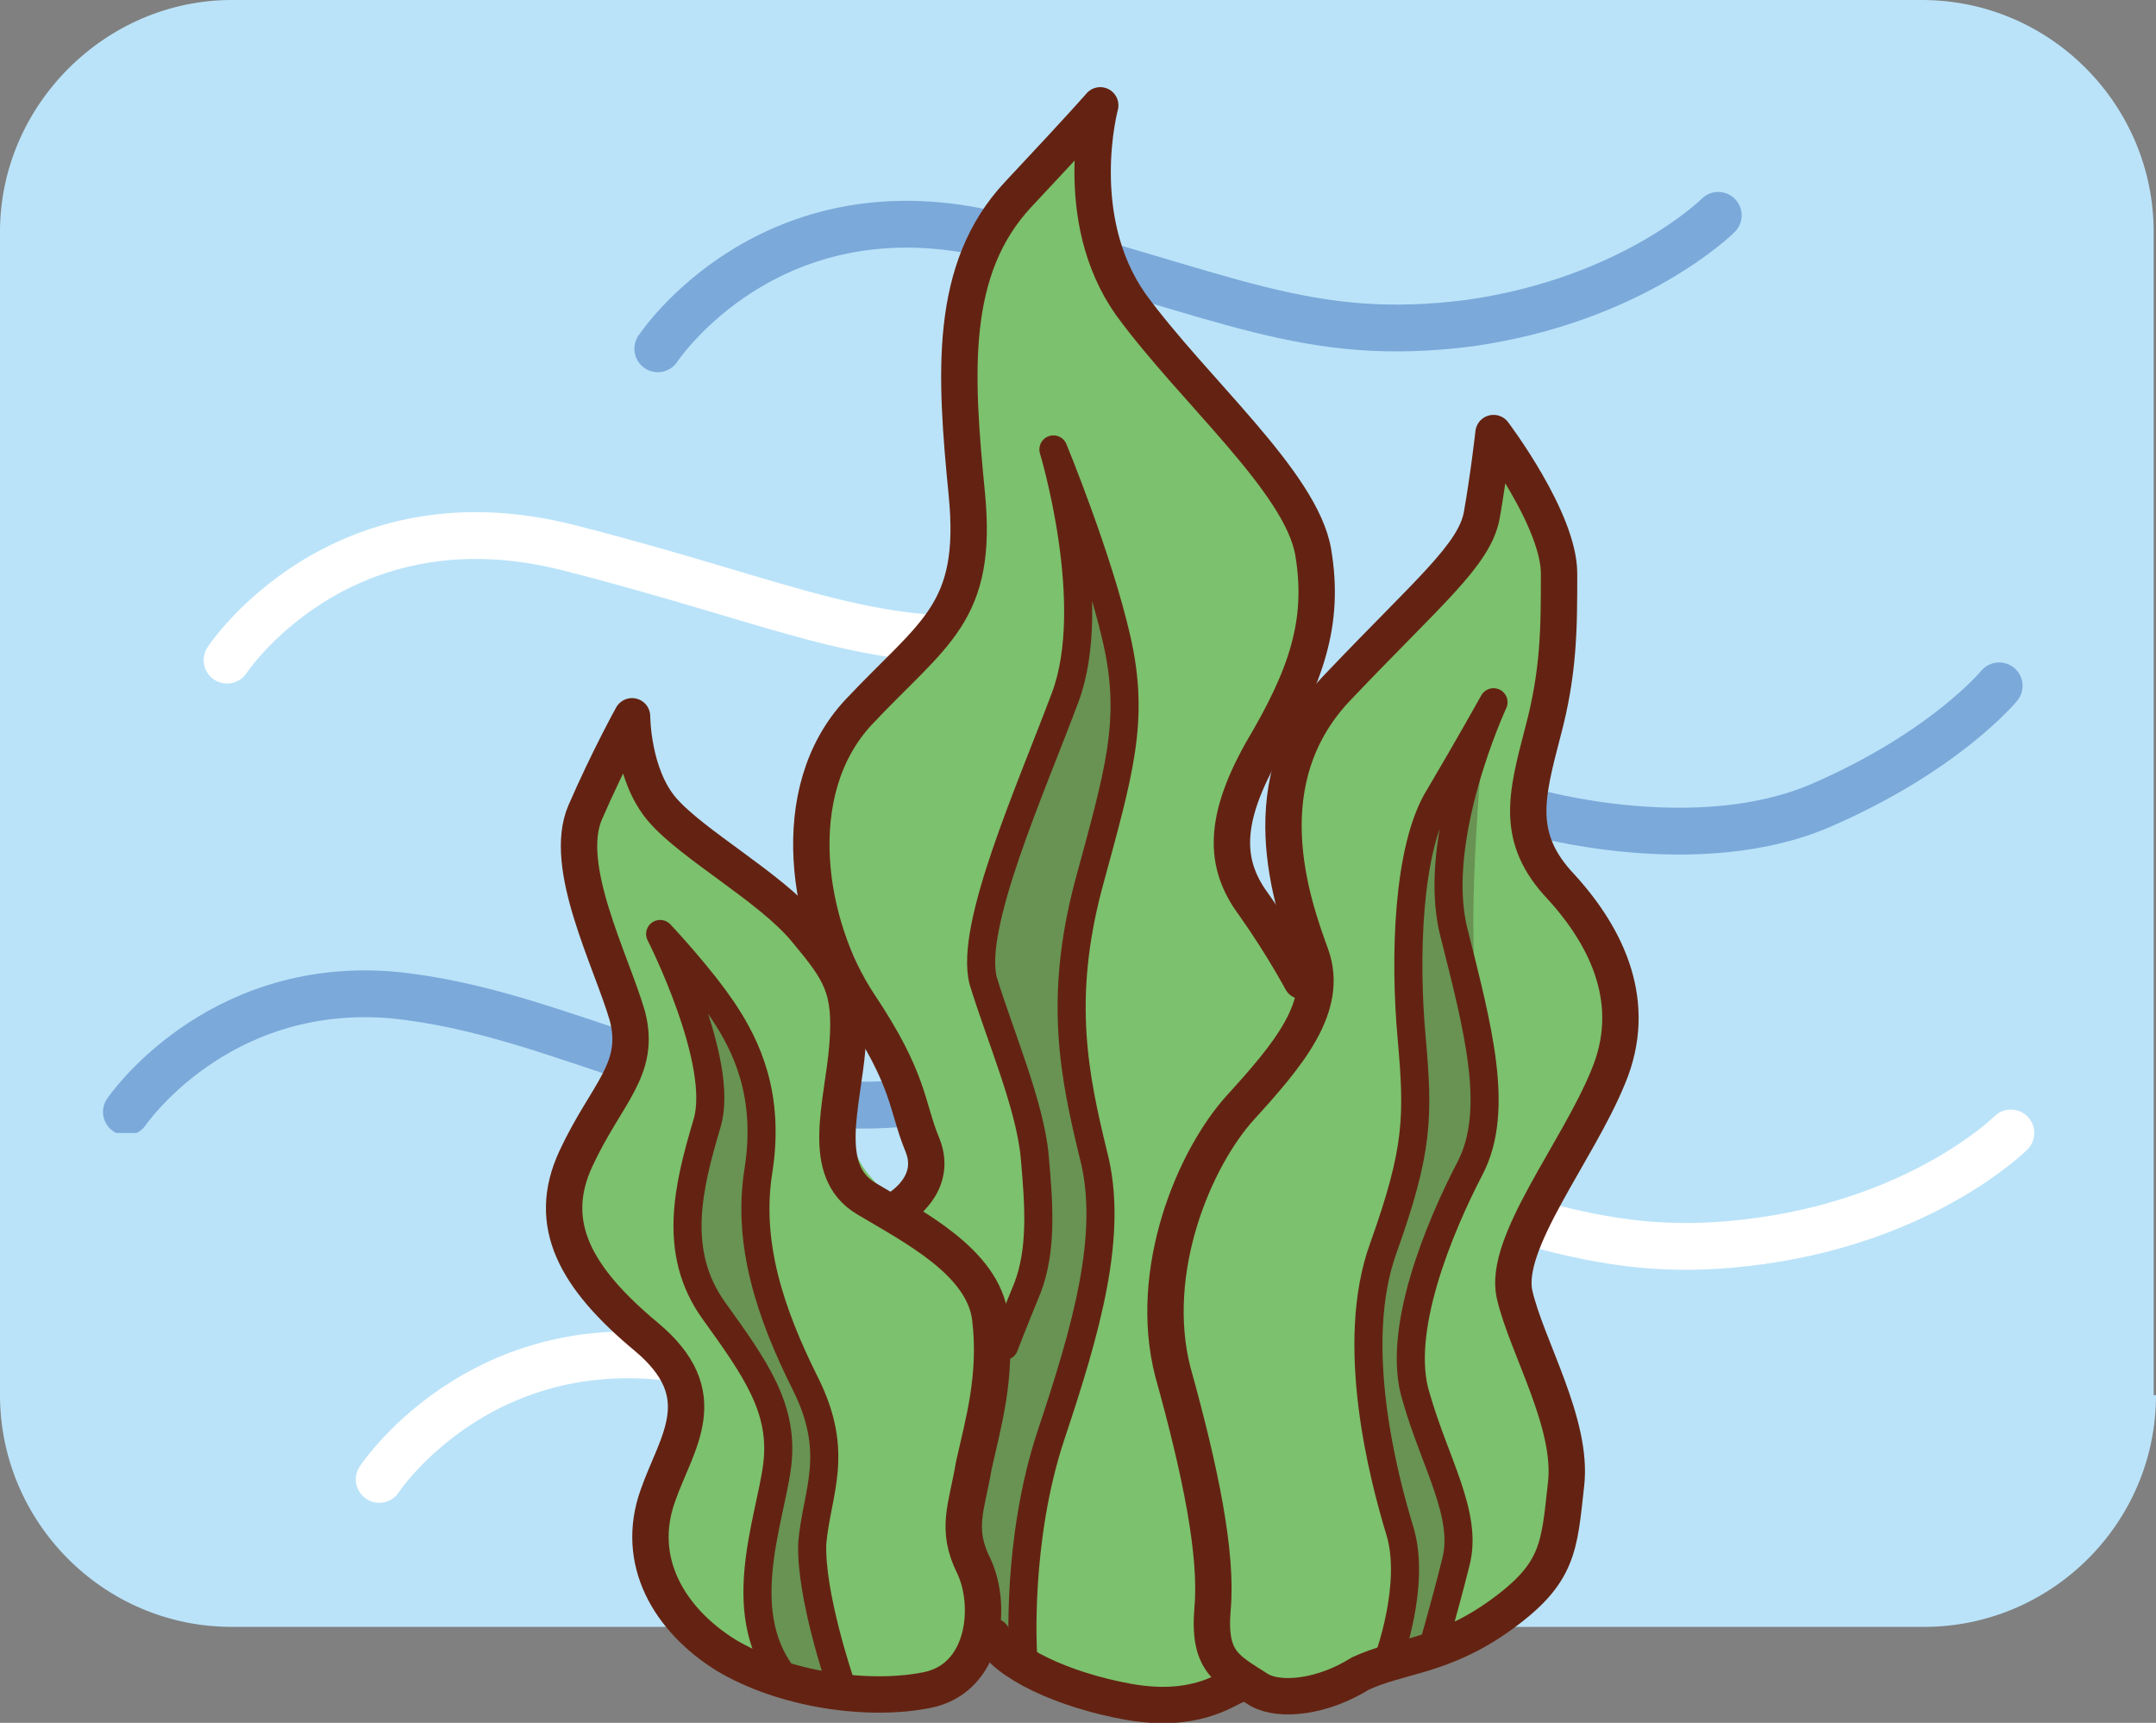 <?xml version="1.0" encoding="utf-8"?>
<!-- Generator: Adobe Illustrator 19.0.0, SVG Export Plug-In . SVG Version: 6.00 Build 0)  -->
<svg version="1.1" id="レイヤー_1" xmlns="http://www.w3.org/2000/svg" xmlns:xlink="http://www.w3.org/1999/xlink" x="0px"
	 y="0px" viewBox="0 0 92.1 73.6" enable-background="new 0 0 92.1 73.6" xml:space="preserve">
<rect x="0" y="0" width="92.1" height="73.6" fill="#808080" stroke="none"/>
<path fill="#BAE3F9" d="M92.1,59.6c0,5.5-4.5,9.9-9.9,9.9H9.9c-5.5,0-9.9-4.5-9.9-9.9V9.9C0,4.5,4.5,0,9.9,0h72.2
	c5.5,0,9.9,4.5,9.9,9.9V59.6z"/>
<g opacity="0.8">
	<g>
		<defs>
			<rect id="SVGID_1_" x="4.4" y="41.4" width="45.2" height="7"/>
		</defs>
		<clipPath id="SVGID_2_">
			<use xlink:href="#SVGID_1_"  overflow="visible"/>
		</clipPath>
		<g clip-path="url(#SVGID_2_)">
			<defs>
				<rect id="SVGID_3_" x="4.4" y="41.4" width="45.2" height="7"/>
			</defs>
			<clipPath id="SVGID_4_">
				<use xlink:href="#SVGID_3_"  overflow="visible"/>
			</clipPath>
			
				<path clip-path="url(#SVGID_4_)" fill="none" stroke="#6C9BD2" stroke-width="2" stroke-linecap="round" stroke-linejoin="round" d="
				M5.4,47.5c0,0,3.8-5.6,11.3-5c7.5,0.7,14.1,5.5,22.2,4.6c8.1-0.8,9.6-3.2,9.6-3.2"/>
		</g>
	</g>
</g>
<g opacity="0.8">
	<g>
		<defs>
			<rect id="SVGID_5_" x="27.1" y="8.1" width="47.3" height="7.8"/>
		</defs>
		<clipPath id="SVGID_6_">
			<use xlink:href="#SVGID_5_"  overflow="visible"/>
		</clipPath>
		<g clip-path="url(#SVGID_6_)">
			<defs>
				<rect id="SVGID_7_" x="27.1" y="8.1" width="47.3" height="7.8"/>
			</defs>
			<clipPath id="SVGID_8_">
				<use xlink:href="#SVGID_7_"  overflow="visible"/>
			</clipPath>
			
				<path clip-path="url(#SVGID_8_)" fill="none" stroke="#6C9BD2" stroke-width="2" stroke-linecap="round" stroke-linejoin="round" d="
				M28.1,14.9c0,0,4.8-7.3,14.6-4.8c9.8,2.5,13.1,4.6,20.1,3.7c7-1,10.6-4.6,10.6-4.6"/>
		</g>
	</g>
</g>
<path fill="none" stroke="#FFFFFF" stroke-width="2" stroke-linecap="round" stroke-linejoin="round" d="M9.7,28.2
	c0,0,4.8-7.3,14.6-4.8c9.8,2.5,13.1,4.6,20.1,3.7c7-1,10.6-4.6,10.6-4.6"/>
<path fill="none" stroke="#FFFFFF" stroke-width="2" stroke-linecap="round" stroke-linejoin="round" d="M40.6,54.1
	c0,0,4.8-7.3,14.6-4.8C65,51.8,68.3,54,75.3,53s10.6-4.6,10.6-4.6"/>
<path fill="none" stroke="#FFFFFF" stroke-width="2" stroke-linecap="round" stroke-linejoin="round" d="M16.2,63.2
	c0,0,4.8-7.3,14.6-4.8c9.8,2.5,13.1,4.6,20.1,3.7c7-1,10.6-4.6,10.6-4.6"/>
<path fill="#7CC16D" d="M30.6,70.4c-1.3-2.2-3.2-3-2.3-6c0.8-3,1.5-5.1-2-8.8c-3.5-3.7-1.5-6.6-0.5-9.1s1.3-3.5,0-6.6
	c-1.3-3.2-1-4.6-0.2-6.8c0.8-2.2,1.2-2.7,1.2-2.7s-0.2,3.8,1.8,5.1c2,1.3,3.3,1.5,4.8,3c1.5,1.5,2.7,2.8,2.7,6.3
	c0,3.5,0.2,4.5,1.2,5.6c1,1.2,1.3,1.3,1.3,1.3s1.3,0.8,0.3-3.7c-1-4.5-2-6-3-8.5c-1-2.5-1.8-6-0.5-8c1.3-2,6.5-3.7,6.1-11.1
	c-0.3-7.5,0.7-11,2.3-12.8C45.5,6,47,4.5,47,4.5s-0.8,4.2,0.5,7.1c1.3,3,6.5,7.8,7.3,9.6c0.8,1.8,1.8,4,0.8,7.3
	c-1,3.3-2.2,3.8-2.7,6.6c-0.5,2.8,0.2,3.7,1.3,5c1.2,1.3,1.8,1.8,1.8,1.8s-2.8-5.6-1-9.6c1.8-4,5.5-5.6,7-7.6c1.5-2,1.7-5.8,1.7-5.8
	s2.2,2.2,2.7,5.8c0.5,3.7-0.2,6.8-0.7,8.6c-0.5,1.8-0.3,2.7,0.5,4.3c0.8,1.7,3.8,3.5,3,6.8c-0.8,3.3-3.5,7.1-4.2,9
	c-0.7,1.8,1,4.3,1.3,6.3c0.3,2,2,5-0.2,7.5c-2.2,2.5-6.1,4.1-9,5c-2.8,0.8-3.7,0.5-4.1,0.2c-0.5-0.3-1.2,0-2.7,0
	c-1.5,0-3.3-0.2-5-0.5c-1.7-0.3-3.2-1.3-3.2-1.3s-0.5,0.8-1.5,1.5c-1,0.7-3.5,0.8-6.3,0.2C31.8,71.5,30.6,70.4,30.6,70.4"/>
<path fill="#689353" d="M59,70.7c0,0,1.8-3.7,0.8-6.6c-1-3-1.7-6.5-0.3-11.5c1.3-5,1-10.1,1.2-14.3c0.2-4.1,2.7-7.3,2.7-7.3
	s-0.8,8.6-0.3,11c0.5,2.3,1.3,4.1,0,7c-1.3,2.8-2.3,5.5-2.5,8c-0.2,2.5,1.8,7.6,1.8,8.5c0,0.8-1.3,5-1.3,5l-2.3,1.5L59,70.7z"/>
<path fill="#689353" d="M43.4,57.1c0.7-1.8,1-5,0.7-8.5c-0.3-3.5-2.7-7.1-1.8-10.6c0.8-3.5,3.5-5.8,3.7-9.6c0.2-3.8,0-7.1,0-7.1
	s2.5,5.8,2.2,8.6c-0.3,2.8-1.8,8.5-2.2,11.3c-0.3,2.8-0.8,4.2,0.3,7.1c1.2,3-0.2,9-0.8,11.8c-0.7,2.8-1.5,7.5-1.5,8.8
	s-0.2,2.3-0.2,2.3l-1.5-1.3c0,0-0.8-3.3-0.8-4.3s0.3-1.7,0.8-4.5C42.7,58.3,43.4,57.1,43.4,57.1"/>
<path fill="#689353" d="M32.8,71.2c0,0-0.5-4-0.2-5.6c0.3-1.7,1.5-3.2,0-6c-1.5-2.8-3.5-6.6-2.8-10.1c0.7-3.5,1-4,0-7.3
	c-1-3.3-1.2-2.2-1.2-2.2s3.7,4.2,3.8,7c0.2,2.8-0.2,5.6,0.3,7.8c0.5,2.2,2.7,5.3,2.7,7c0,1.7-0.8,2.7-0.7,5.1c0.2,2.5,1,5.5,1,5.5
	L32.8,71.2z"/>
<g opacity="0.8">
	<g>
		<defs>
			<rect id="SVGID_9_" x="64.5" y="28.2" width="21.9" height="8.3"/>
		</defs>
		<clipPath id="SVGID_10_">
			<use xlink:href="#SVGID_9_"  overflow="visible"/>
		</clipPath>
		<g clip-path="url(#SVGID_10_)">
			<defs>
				<rect id="SVGID_11_" x="64.5" y="28.2" width="21.9" height="8.3"/>
			</defs>
			<clipPath id="SVGID_12_">
				<use xlink:href="#SVGID_11_"  overflow="visible"/>
			</clipPath>
			
				<path clip-path="url(#SVGID_12_)" fill="none" stroke="#6C9BD2" stroke-width="2" stroke-linecap="round" stroke-linejoin="round" d="
				M65.5,34.7c0,0,7,2,12.3-0.3s7.6-5.1,7.6-5.1"/>
		</g>
	</g>
</g>
<path fill="none" stroke="#642312" stroke-width="1.2" stroke-linecap="round" stroke-linejoin="round" d="M59.3,70.9
	c0,0,1.2-3.2,0.5-5.5c-0.7-2.3-2.2-8-0.7-12.1c1.5-4.2,1.5-5.6,1.2-9C60,41,60.1,36.2,61.5,34c1.3-2.2,2.3-4,2.3-4s-2.7,5.8-1.7,9.8
	c1,4,2,7.6,0.7,10.1c-1.3,2.5-3.2,7-2.3,9.8c0.8,2.8,2.2,5,1.7,7c-0.5,2-1,3.7-1,3.7"/>
<path fill="none" stroke="#642312" stroke-width="1.554" stroke-linecap="round" stroke-linejoin="round" d="M53.8,72.2
	c-1.4-0.9-2.2-1.2-2-3.5c0.2-2.3-0.5-5.8-1.7-10.1C49,54.3,51,49.5,53,47.3c2-2.2,3.8-4.3,3-6.5c-0.8-2.2-2.7-7.5,1.2-11.5
	c3.8-4,5.8-5.6,6.1-7.3c0.3-1.7,0.5-3.5,0.5-3.5s2.8,3.7,2.8,6c0,2.3,0,4.2-0.7,6.8c-0.7,2.7-1.2,4.5,0.8,6.6c2,2.2,3.3,5,2,8.1
	c-1.3,3.2-4.5,7.1-4,9.3c0.5,2.2,2.5,5.5,2.2,8.1c-0.3,2.7-0.3,3.8-2.8,5.6c-2.5,1.8-4.3,1.7-6,2.5C56.5,72.5,54.7,72.7,53.8,72.2z"
	/>
<path fill="none" stroke="#642312" stroke-width="1.554" stroke-linecap="round" stroke-linejoin="round" d="M52.8,72
	c-0.5,0.2-1.8,1.2-4.6,0.7c-2.8-0.5-5.3-1.7-5.8-2.8"/>
<path fill="none" stroke="#642312" stroke-width="1.554" stroke-linecap="round" stroke-linejoin="round" d="M28.1,63.9
	c0.8-2.3,2.5-4.3-0.5-6.8c-3-2.5-4.3-4.8-3-7.6c1.3-2.8,2.8-3.8,2.2-6.1C26.1,41,24,37,25,34.7c1-2.3,2-4.1,2-4.1s0,2.5,1.3,4
	c1.3,1.5,4.6,3.3,6.1,5.1c1.5,1.8,2,2.5,1.8,5c-0.2,2.5-1.2,5.3,0.8,6.5c2,1.2,5,2.7,5.3,5.1c0.3,2.5-0.3,4.5-0.7,6.3
	c-0.3,1.8-0.8,2.7,0,4.3c0.8,1.7,0.5,4.8-2,5.3c-2.5,0.5-6.1,0-8.6-1.5C28.6,69.2,27.1,66.7,28.1,63.9z"/>
<path fill="none" stroke="#642312" stroke-width="1.554" stroke-linecap="round" stroke-linejoin="round" d="M38.4,51.6
	c0,0,1.7-1,1-2.7s-0.5-2.7-2.7-6c-2.2-3.3-3.2-9.1,0-12.5s5.1-4.2,4.6-9.3c-0.5-5.1-0.8-9.6,2.2-12.8c3-3.2,3.5-3.8,3.5-3.8
	s-1.3,4.8,1.3,8.5c2.7,3.7,7.3,7.6,7.8,10.6c0.5,3-0.3,5.3-2.2,8.5c-1.8,3.2-1.5,5-0.3,6.6c1.2,1.7,2,3.2,2,3.2"/>
<path fill="none" stroke="#642312" stroke-width="1.2" stroke-linecap="round" stroke-linejoin="round" d="M43.7,70.6
	c0,0-0.3-4.8,1.2-9.3c1.5-4.5,2.7-8.6,1.8-12c-0.8-3.3-1.5-6.6-0.2-11.5c1.3-4.8,2-7,1.2-10.5c-0.8-3.5-2.7-8.1-2.7-8.1
	s2,6.6,0.5,10.6c-1.5,4-4.1,9.8-3.5,12.1c0.7,2.3,2,5.3,2.2,7.5c0.2,2.2,0.3,4-0.3,5.6c-0.7,1.7-1,2.5-1,2.5"/>
<path fill="none" stroke="#642312" stroke-width="1.2" stroke-linecap="round" stroke-linejoin="round" d="M35.9,71.9
	c0,0-1.3-3.8-1.2-6c0.2-2.2,1.2-3.8-0.3-6.8c-1.5-3-2.5-6-2-9.1c0.5-3.2-0.5-5.3-1.5-6.8c-1-1.5-2.7-3.3-2.7-3.3s2.8,5.5,2,8.1
	c-0.8,2.7-1.5,5.5,0.3,8c1.8,2.5,3,4.2,2.7,6.6s-2,6.5,0.5,9.3"/>
<g id="XMLID_26_">
</g>
<g id="XMLID_27_">
</g>
<g id="XMLID_28_">
</g>
<g id="XMLID_29_">
</g>
<g id="XMLID_30_">
</g>
<g id="XMLID_31_">
</g>
<g id="XMLID_32_">
</g>
<g id="XMLID_33_">
</g>
<g id="XMLID_34_">
</g>
<g id="XMLID_35_">
</g>
<g id="XMLID_36_">
</g>
<g id="XMLID_37_">
</g>
<g id="XMLID_38_">
</g>
<g id="XMLID_39_">
</g>
<g id="XMLID_40_">
</g>
</svg>
